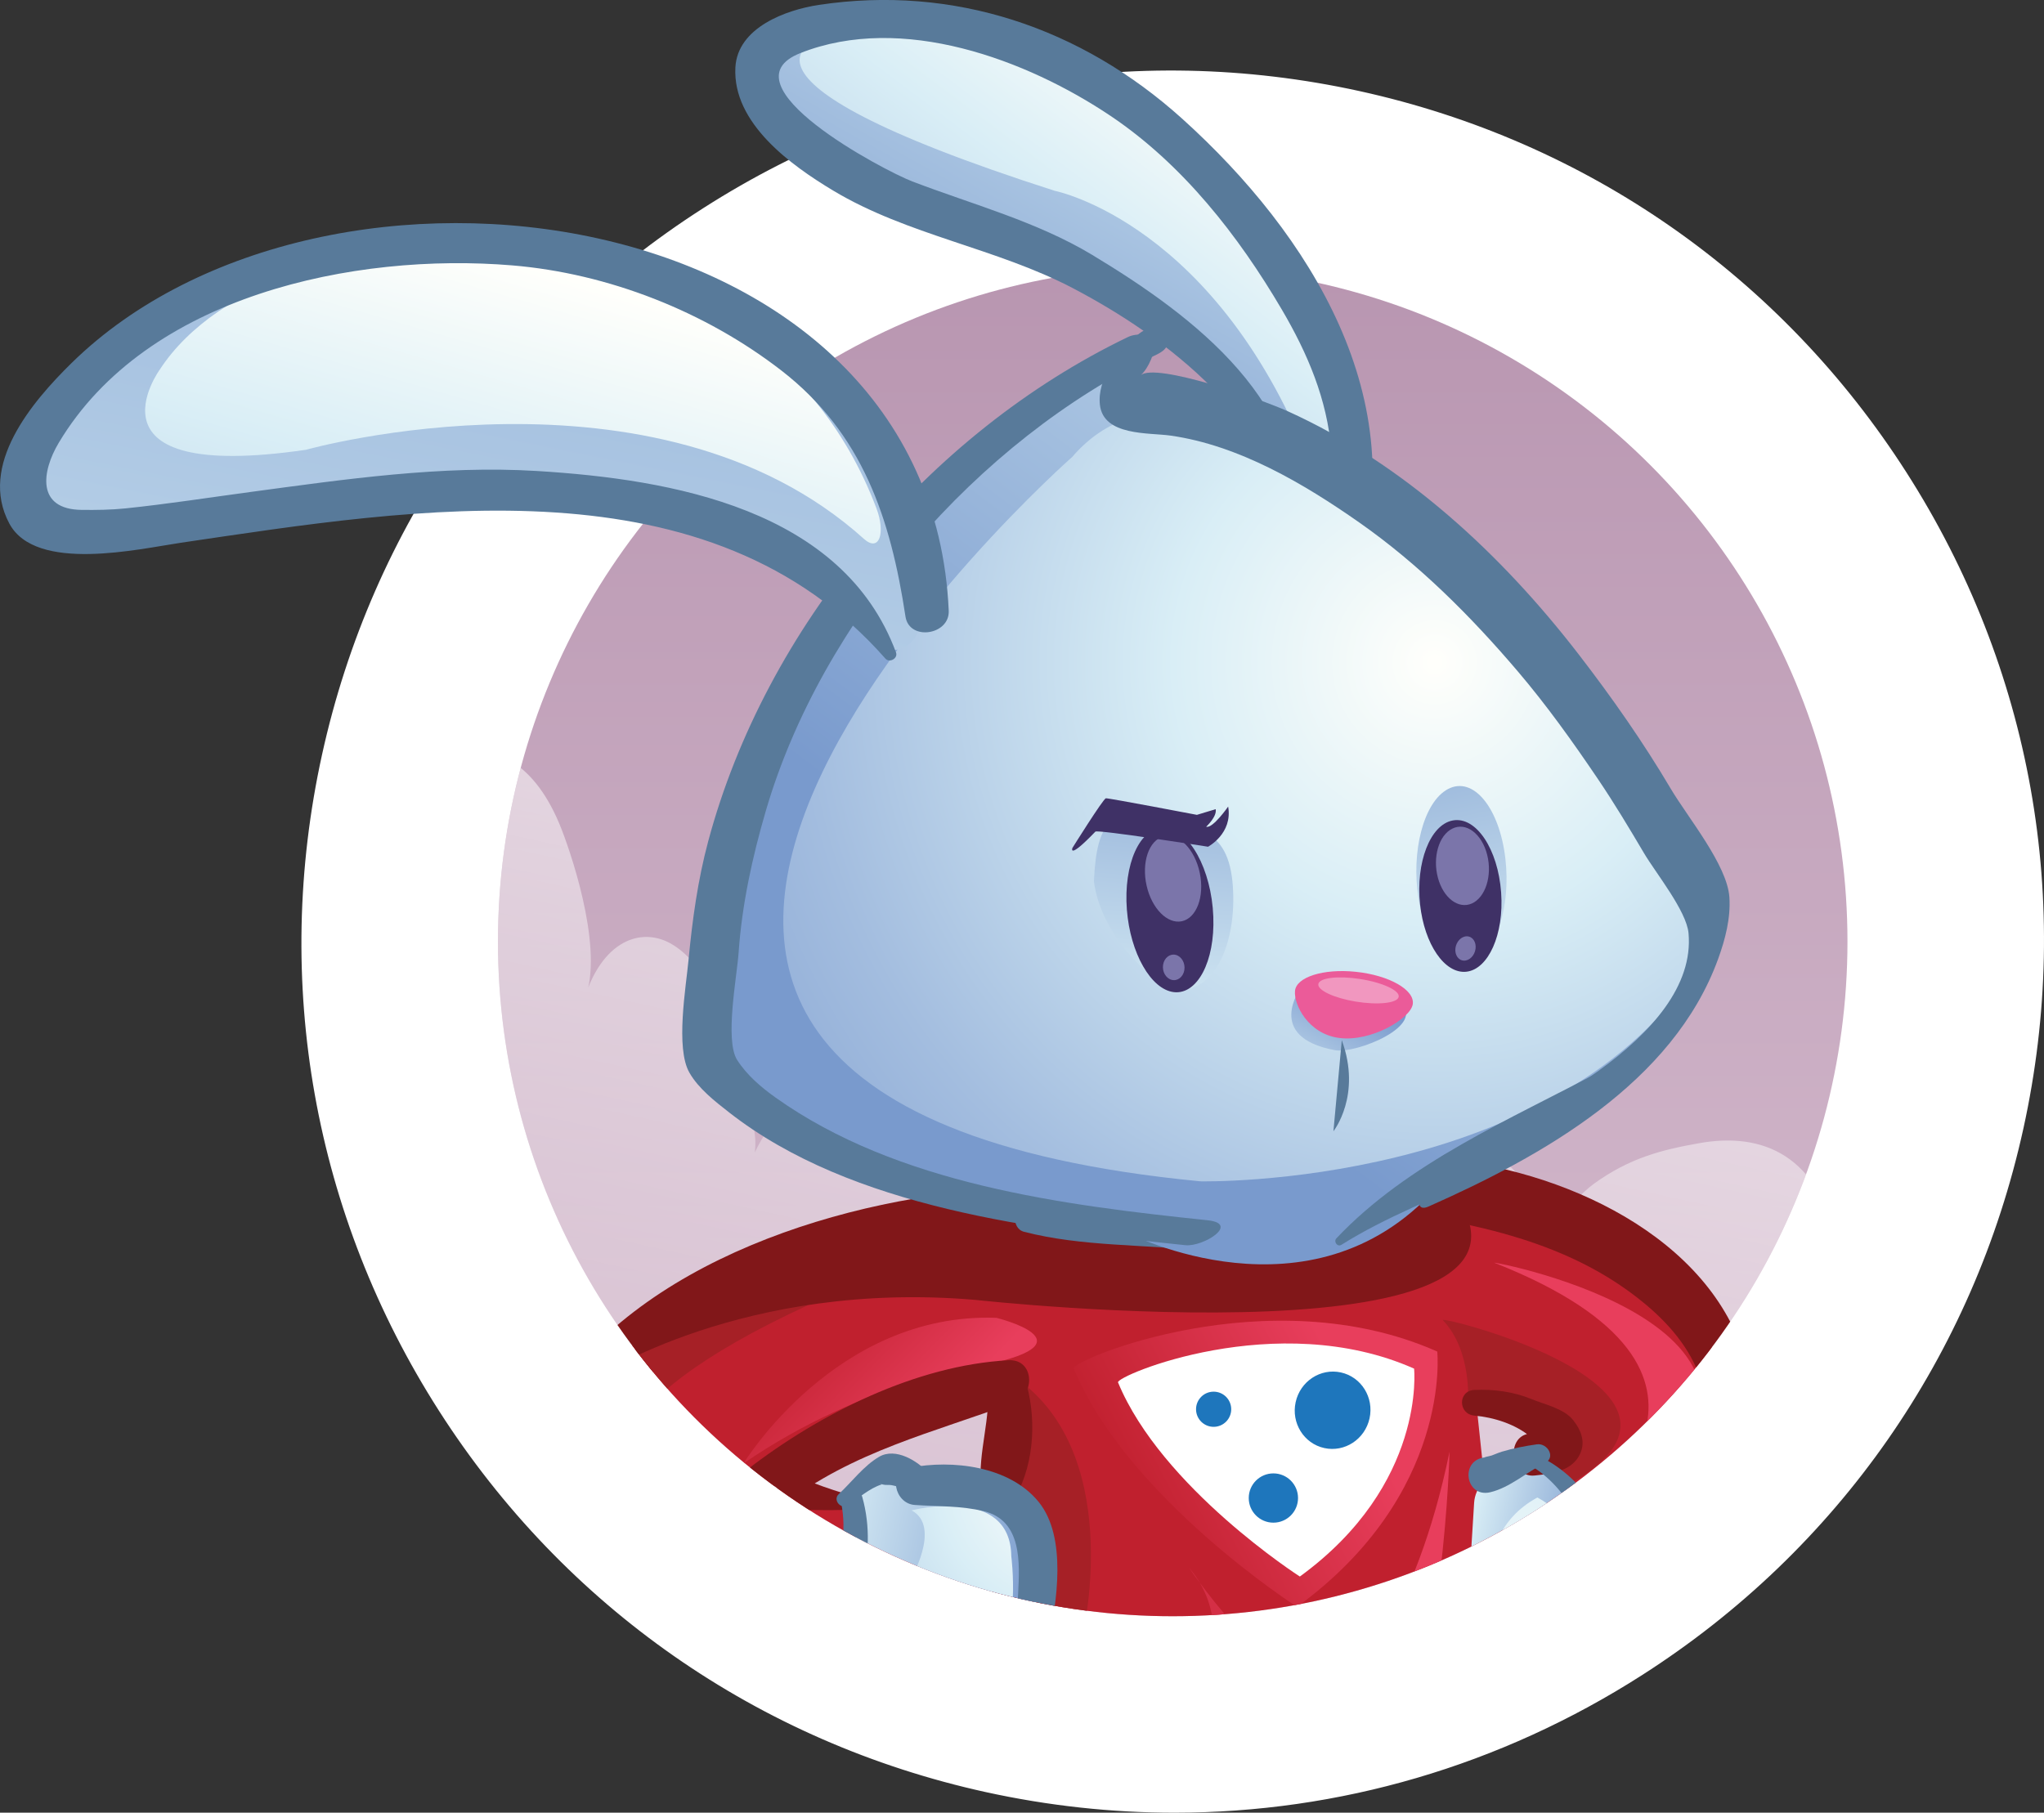 <svg id="Layer_1" xmlns="http://www.w3.org/2000/svg" xmlns:xlink="http://www.w3.org/1999/xlink" viewBox="0 0 6403.5 5680.2" width="6403.5" height="5680.2"><rect x="0" y="0" width="6403.5" height="5680.2" fill="#333333" stroke="none"/><style>.st0{fill:#fff}.st1{clip-path:url(#SVGID_2_);fill:url(#SVGID_3_)}.st2{clip-path:url(#SVGID_5_);fill:url(#SVGID_6_)}.st3{clip-path:url(#SVGID_8_)}.st4{fill:#c0202e}.st5{clip-path:url(#SVGID_10_)}.st6{fill:#811719}.st7{clip-path:url(#SVGID_12_)}.st8{clip-path:url(#SVGID_14_);fill:#a62026}.st10,.st11,.st9{clip-path:url(#SVGID_16_);fill:#a62026}.st10,.st11{clip-path:url(#SVGID_18_)}.st11{clip-path:url(#SVGID_20_)}.st12{clip-path:url(#SVGID_22_);fill:url(#SVGID_23_)}.st13{clip-path:url(#SVGID_25_);fill:url(#SVGID_26_)}.st14{clip-path:url(#SVGID_28_);fill:url(#SVGID_29_)}.st15{clip-path:url(#SVGID_31_);fill:url(#SVGID_32_)}.st16{clip-path:url(#SVGID_34_);fill:url(#SVGID_35_)}.st17{clip-path:url(#SVGID_37_);fill:#811719}.st18{clip-path:url(#SVGID_39_)}.st19{fill:url(#SVGID_40_)}.st20{clip-path:url(#SVGID_42_)}.st21{fill:url(#SVGID_43_)}.st22{clip-path:url(#SVGID_45_)}.st23{fill:url(#SVGID_46_)}.st24{clip-path:url(#SVGID_48_)}.st25{fill:url(#SVGID_49_)}.st26{clip-path:url(#SVGID_51_)}.st27{fill:#587a9a}.st28{clip-path:url(#SVGID_53_)}.st29{clip-path:url(#SVGID_55_)}.st30{clip-path:url(#SVGID_57_)}.st31{clip-path:url(#SVGID_59_)}.st32{fill:url(#SVGID_60_)}.st33{clip-path:url(#SVGID_62_)}.st34,.st35,.st36{clip-path:url(#SVGID_64_);fill:#1e76bc}.st35,.st36{clip-path:url(#SVGID_66_)}.st36{clip-path:url(#SVGID_68_)}.st37{clip-path:url(#SVGID_70_)}.st38{clip-path:url(#SVGID_72_)}.st39{clip-path:url(#SVGID_74_)}.st40{clip-path:url(#SVGID_76_)}.st41{clip-path:url(#SVGID_78_)}.st42{clip-path:url(#SVGID_80_)}.st43{clip-path:url(#SVGID_82_)}.st44{clip-path:url(#SVGID_84_)}.st45{clip-path:url(#SVGID_86_)}.st46{clip-path:url(#SVGID_88_)}.st47{clip-path:url(#SVGID_90_)}.st48{fill:url(#SVGID_91_)}.st49{fill:url(#SVGID_92_)}.st50{fill:url(#SVGID_93_)}.st51{fill:url(#SVGID_94_)}.st52{fill:url(#SVGID_95_)}.st53{fill:url(#SVGID_96_)}.st54{fill:url(#SVGID_97_)}.st55{fill:#3f3166}.st56{fill:#7b75aa}.st57{fill:url(#SVGID_98_)}.st58{fill:url(#SVGID_99_)}.st59{fill:#eb5b99}.st60{fill:#f197bf}</style><path class="st0" d="M4256.4 298.9C2791.9-22.8 1343.9 903.6 1022.2 2368.1s604.7 2912.5 2069.2 3234.2c1464.5 321.7 2912.5-604.7 3234.2-2069.2 321.7-1464.4-604.7-2912.4-2069.2-3234.2zM3220.3 5015.4c-1140.3-250.5-1861.7-1378-1611.1-2518.3S2987.2 635.5 4127.5 886s1861.7 1378 1611.1 2518.3c-250.5 1140.2-1378 1861.6-2518.3 1611.1z"/><path class="st0" d="M3679.3 5680.2c-196.5 0-394.4-21.4-590.9-64.5-711.9-156.4-1320.2-580.6-1713-1194.6-392.8-614-523-1344.1-366.6-2056 156.4-711.9 580.6-1320.2 1194.6-1713 614-392.8 1344.2-523 2056-366.6 711.9 156.4 1320.3 580.6 1713 1194.6 392.8 613.9 523 1344.1 366.6 2055.9-156.4 711.9-580.6 1320.3-1194.6 1713-444.4 284.5-949.8 431.2-1465.1 431.2zm-10.7-5431.8c-510.1 0-1010.4 145.2-1450.4 426.8-607.8 388.9-1027.8 991.1-1182.6 1695.8-154.8 704.7-25.9 1427.5 362.9 2035.4 388.9 607.8 991.1 1027.8 1695.8 1182.6 704.8 154.7 1427.5 25.9 2035.4-362.9 607.8-388.8 1027.8-991.1 1182.6-1695.8 154.8-704.7 25.9-1427.5-362.9-2035.3-388.9-607.9-991.2-1027.9-1695.9-1182.7-194.5-42.7-390.5-63.9-584.9-63.9zm9.5 4830.6c-153.2 0-307.5-16.6-460.7-50.3-555.1-121.9-1029.4-452.7-1335.7-931.4s-407.8-1048-285.9-1603.1C1847.6 1348.3 2984.7 621 4130.4 872.6 5276.3 1124.4 6003.7 2261.3 5752 3407.2c-121.9 555.1-452.7 1029.5-931.4 1335.7C4474 4964.6 4079.9 5079 3678.1 5079zm-4.5-4228.8c-964.6 0-1835.7 669.9-2051 1649.9-120.4 547.9-20.2 1110 282.2 1582.5 302.3 472.6 770.6 799.1 1318.5 919.5 548 120.3 1110 20.1 1582.5-282.2 472.6-302.3 799.1-770.6 919.4-1318.5 248.5-1131.1-469.6-2253.5-1600.7-2502-151.1-33.3-302.2-49.2-450.9-49.2z"/><defs><circle id="SVGID_1_" cx="3673.9" cy="2950.7" r="2113.9"/></defs><clipPath id="SVGID_2_"><use xlink:href="#SVGID_1_" overflow="visible"/></clipPath><linearGradient id="SVGID_3_" gradientUnits="userSpaceOnUse" x1="8171.711" y1="8170.977" x2="8171.711" y2="-3050.182" gradientTransform="matrix(1 0 0 -1 0 5679.157)"><stop offset=".049" stop-color="#a780a0"/><stop offset=".245" stop-color="#b490ac"/><stop offset=".627" stop-color="#d4bacd"/><stop offset=".661" stop-color="#d8bed1"/><stop offset=".935" stop-color="#eed5b9"/></linearGradient><path class="st1" d="M-124.8 543.9h16593.1v14274.8H-124.8z"/><defs><circle id="SVGID_4_" cx="3673.9" cy="2950.7" r="2113.9"/></defs><clipPath id="SVGID_5_"><use xlink:href="#SVGID_4_" overflow="visible"/></clipPath><linearGradient id="SVGID_6_" gradientUnits="userSpaceOnUse" x1="4815.445" y1="7866.379" x2="2846.498" y2="-1073.576" gradientTransform="matrix(1 0 0 -1 0 5679.157)"><stop offset=".294" stop-color="#fff"/><stop offset=".864" stop-color="#fff" stop-opacity="0"/></linearGradient><path class="st2" d="M6491.8 4846.8c-717.5 129.9-1396.1 251.3-2038.7 366.5-694 124.2-1348.6 241.1-1966.8 351.9-560.1 100.4-1092.5 196.1-1598.6 287.7-377.4 68.4-741 134.6-1091.5 200.7-110.8 20.8-220.1 41.8-328.1 63.3-45.2 9.2-302.5 75.5-238.7-123 24-74.9 93.1-51.1 126.1-37.2 2.7-114.4 59.1-108.8 98-114.5-21.5-32.1-73.8-10.2-80.9-73.7-9.6-82.3 59.1-151.2 87.1-174.7 68.2-57.5 218.3-72.6 226-280.3-35.8 36-101.6 37-86.4-85.6 12.3-99.8 66-69.8 98.1-56.9-44-123.7-104.8-192.6-80.1-385.2 10.2-79.9 47.8-213.6 91.5-252.4 25.4-22.6 47.4 11.4 67.2.6 29.8-16 34.6-49.7 55.3-87.1 42.4-77.2 63.5-98.4 74.6-202.7 13.2-124 5.2-207.8 76.4-286.4 53.8-59.8 147.9-89.1 207.3-94.8 59.4-5.8 86.7 71.6 139.8 75.8 110.5 8.9 89.7-333.6 215.3-251.4-21.6-54.1-33.6-137.9 8.8-193.8 37.9-50.2 97.1 4 142.2-16.8-34.9-208 69.5-220.6 158.4-259.8 35.4-143.5 136.8-71.4 177-10.3-57.6-114.9-54.1-330.1-6.8-487.2 72.1-238 243.6-346.9 371.4-368.7 150.2-25.8 281.9 36.7 364.2 249.3 39.4 101.7 136 400.2 66.9 541.9 56.3-198 186-240.9 281.8-181 116.3 72.6 167.3 234.1 121.4 454 64.2-30 149.7 75 134.7 196 114.6-238.5 236.8-127 360.9-42.4 3-290.1 309.7-299.7 303.3-22.4 84.1-61.5 157.4-110.7 247.8-104.7 63 4.1 135.1 102.2 199.2 79.2 100-35.9 50.6-181.2 63.2-304.2 8.7-81.8 26.2-162.6 58.3-233.1 85.1-187.3 220.4-206.3 346.6-205 138.2 1.5 273.4 34.5 370.9 188.4 65.1 102.5 146.8 308.9 85.9 478.1 48.2-156.6 203.9 16.2 153.6 161.9 77.9-36.8 312.2 76.9 200.4 235.5 82.7 59.3 159-75.4 239.2-133.3 111.9-81 213.6-106.3 329.5-126.8 196.4-35 378 34.5 436.1 331 34.8-69.3 115.3-108.6 168.6-97.8 73.5 14.6 78.2 111 143.2 82.2 58.9-26.2 112.3-132.4 183.9-155.8 72.6-23.5 121.1 1.4 127.3 139.7 6.5 144.9-150.4 427 49.2 270.3 72.5-57.3 82.7-95.5 171.4-87.8 80 6.5 140.7 25.6 202.7 78.6 59.6-279 310.4-302.8 468.1-308.5"/><defs><circle id="SVGID_7_" cx="3673.9" cy="2950.7" r="2113.9"/></defs><clipPath id="SVGID_8_"><use xlink:href="#SVGID_7_" overflow="visible"/></clipPath><path class="st3 st4" d="M4567.8 5357.1c400-163.5 250.1-231.1 250.1-231.1l193.4-130.9c945.2-633.2-45-1136.7-45-1136.7C3834.8 3367.2 2224 4070.8 2224 4070.8 995 4693.6 2495.7 5162 2495.7 5162c619.4 179.4 498.1 178.8 498.1 178.8m579.8 517.4c282.4-180.7 371.7-74.4 371.7-74.4m-816.8-1109.6l-214.4-35.8s-114.1-111.8-263.4 54.8l-226.9-32.5c13.7-23 461.1-323.4 695.3-324 0 0 79.7-86.5 39.1 216.6l-29.7 120.9zm1518.3-71.2l-22.6-213c.1.1 476 121.9 22.6 213z"/><defs><circle id="SVGID_9_" cx="3673.9" cy="2950.7" r="2113.9"/></defs><clipPath id="SVGID_10_"><use xlink:href="#SVGID_9_" overflow="visible"/></clipPath><path class="st5 st6" d="M2920.5 5273.9c-249-65.6-486.5-173.6-712.2-296.3-124.5-67.6-246.9-147.5-330.3-264.3-93.5-130.7-1.7-252.4 93.4-347 291.8-290.3 794.2-423.8 1193.6-445.9 126.4-7 127.5-203.2 0-197.3-509.7 23.4-1172.2 226-1453.7 685.4-135.6 221.3 36.3 433.4 209 560.7 275.9 203.5 658.4 284.2 987.7 350.5 29.6 5.9 42.4-38 12.5-45.8z"/><defs><circle id="SVGID_11_" cx="3673.9" cy="2950.7" r="2113.9"/></defs><clipPath id="SVGID_12_"><use xlink:href="#SVGID_11_" overflow="visible"/></clipPath><path class="st7 st6" d="M4991 5006c177.6-39.3 295.2-168.6 397.2-312.1 137.9-194 139.1-358.4 25.4-565.1-191.6-348-692.8-518.8-1068-502.4-89.5 3.9-119.2 150.1-22.2 163.9 295.3 42.2 593.3 99 829.5 295 178.5 148.1 254.2 334.9 130.3 547.1-84 144-186.9 240.9-301.7 356.9-7.4 7.4 0 18.8 9.5 16.7z"/><defs><circle id="SVGID_13_" cx="3673.9" cy="2950.7" r="2113.9"/></defs><clipPath id="SVGID_14_"><use xlink:href="#SVGID_13_" overflow="visible"/></clipPath><path class="st8" d="M2013.9 4228.9s-805.7 444.8 453 936.8c0 0 87.4-5.4 117-140.5 0 0-1416.7-305-53.1-935.1 0-.1 4.2-159.3-516.9 138.8z"/><defs><circle id="SVGID_15_" cx="3673.9" cy="2950.7" r="2113.9"/></defs><clipPath id="SVGID_16_"><use xlink:href="#SVGID_15_" overflow="visible"/></clipPath><path class="st9" d="M4520 4136.7c-16.1-16.8 938.4 221.2 382.8 521.1l-112-107.5s304-46.2-191.9-155.2c0-.1 13.2-162.9-78.9-258.4z"/><defs><circle id="SVGID_17_" cx="3673.9" cy="2950.7" r="2113.9"/></defs><clipPath id="SVGID_18_"><use xlink:href="#SVGID_17_" overflow="visible"/></clipPath><path class="st10" d="M3035.7 5852.3s348.8-352.8 357.4-735.1c0 0 135.1-580.6-228.6-811.1"/><defs><circle id="SVGID_19_" cx="3673.9" cy="2950.7" r="2113.9"/></defs><clipPath id="SVGID_20_"><use xlink:href="#SVGID_19_" overflow="visible"/></clipPath><path class="st11" d="M3945.3 5783.8s-202.1-100.1-449 132c0 0 392.1-584.4 645.8-265"/><defs><circle id="SVGID_21_" cx="3673.9" cy="2950.7" r="2113.9"/></defs><clipPath id="SVGID_22_"><use xlink:href="#SVGID_21_" overflow="visible"/></clipPath><linearGradient id="SVGID_23_" gradientUnits="userSpaceOnUse" x1="3773.099" y1="1195.589" x2="2152.333" y2="2209.876" gradientTransform="scale(1 -1) rotate(-12.392 -23548.752 1526.115)"><stop offset=".129" stop-color="#e83e5c"/><stop offset=".405" stop-color="#c0202e"/></linearGradient><path class="st12" d="M2329.1 4586s288.8-474.8 792.3-456.5c0 0 306.5 75.1-32.2 146.7 0 0-379.5 47.4-760.1 309.8z"/><defs><circle id="SVGID_24_" cx="3673.9" cy="2950.7" r="2113.9"/></defs><clipPath id="SVGID_25_"><use xlink:href="#SVGID_24_" overflow="visible"/></clipPath><linearGradient id="SVGID_26_" gradientUnits="userSpaceOnUse" x1="5485.594" y1="1874.737" x2="-380.477" y2="818.627" gradientTransform="scale(1 -1) rotate(-12.392 -23548.752 1526.115)"><stop offset=".129" stop-color="#e83e5c"/><stop offset=".405" stop-color="#c0202e"/></linearGradient><path class="st13" d="M4681.9 3957.1c-22.1-8.7 1123.1 208.3 421.5 777 0 0-63.4 78.4-131.2 1.9.1 0 587.2-432.4-290.3-778.9z"/><defs><circle id="SVGID_27_" cx="3673.9" cy="2950.7" r="2113.9"/></defs><clipPath id="SVGID_28_"><use xlink:href="#SVGID_27_" overflow="visible"/></clipPath><linearGradient id="SVGID_29_" gradientUnits="userSpaceOnUse" x1="5122.577" y1="1178.333" x2="3616.899" y2="-735.136" gradientTransform="scale(1 -1) rotate(-12.392 -23548.752 1526.115)"><stop offset="0" stop-color="#e83e5c"/><stop offset=".405" stop-color="#c0202e"/></linearGradient><path class="st14" d="M4541.1 4549.2s-16.1 691.7-195.6 1035.9c0 0-360.5-287-713.8-60.9 0 0 309.9-355.5 94.2-610.6 0 0 312.7 468.2 504.6 358.6 0-.2 204.4-203 310.6-723z"/><g><defs><circle id="SVGID_30_" cx="3673.9" cy="2950.7" r="2113.9"/></defs><clipPath id="SVGID_31_"><use xlink:href="#SVGID_30_" overflow="visible"/></clipPath><linearGradient id="SVGID_32_" gradientUnits="userSpaceOnUse" x1="4347.567" y1="153.089" x2="4347.567" y2="153.089" gradientTransform="scale(1 -1) rotate(-12.392 -23548.752 1526.115)"><stop offset=".129" stop-color="#e83e5c"/><stop offset=".405" stop-color="#c0202e"/></linearGradient></g><g><defs><circle id="SVGID_33_" cx="3673.9" cy="2950.7" r="2113.9"/></defs><clipPath id="SVGID_34_"><use xlink:href="#SVGID_33_" overflow="visible"/></clipPath><linearGradient id="SVGID_35_" gradientUnits="userSpaceOnUse" x1="5299.757" y1="488.782" x2="5299.757" y2="488.782" gradientTransform="scale(1 -1) rotate(-12.392 -23548.752 1526.115)"><stop offset=".129" stop-color="#e83e5c"/><stop offset=".405" stop-color="#c0202e"/></linearGradient></g><g><defs><circle id="SVGID_36_" cx="3673.9" cy="2950.7" r="2113.9"/></defs><clipPath id="SVGID_37_"><use xlink:href="#SVGID_36_" overflow="visible"/></clipPath><path class="st17" d="M1868.8 4315.6s460.6-305.3 1188.7-242.1c0 0 1946.4 214.7 1478.9-359l-242-14.4-670 201.2c0-.1-756.1-346.8-1755.6 414.3z"/></g><g><defs><circle id="SVGID_38_" cx="3673.9" cy="2950.7" r="2113.9"/></defs><clipPath id="SVGID_39_"><use xlink:href="#SVGID_38_" overflow="visible"/></clipPath><g class="st18"><linearGradient id="SVGID_40_" gradientUnits="userSpaceOnUse" x1="3326.211" y1="832.562" x2="4028.001" y2="832.562" gradientTransform="scale(1 -1) rotate(-12.392 -23548.752 1526.115)"><stop offset="0" stop-color="#d9eef6"/><stop offset="1" stop-color="#799acd"/></linearGradient><path class="st19" d="M2664.6 4692.8s93.3-134.4 207.9-54.6c0 0 383.2-2.4 383.8 243.8 0 0 2.3 529-306.7 483.9 0 0-85 13.3-111.2-74.5L2495 5175c-.1-.1 248.9-200.6 169.6-482.2z"/></g></g><g><defs><circle id="SVGID_41_" cx="3673.9" cy="2950.7" r="2113.9"/></defs><clipPath id="SVGID_42_"><use xlink:href="#SVGID_41_" overflow="visible"/></clipPath><g class="st20"><linearGradient id="SVGID_43_" gradientUnits="userSpaceOnUse" x1="5298.887" y1="1257.834" x2="5715.705" y2="1257.834" gradientTransform="scale(1 -1) rotate(-12.392 -23548.752 1526.115)"><stop offset="0" stop-color="#d9eef6"/><stop offset="1" stop-color="#799acd"/></linearGradient><path class="st21" d="M4764.3 4570.9s-140 42.1-146.1 138l-38.4 618.8s335.2-94.9 233.1-190.3l166.7-136.5c.1 0 78.5-315.4-215.3-430z"/></g></g><g><defs><circle id="SVGID_44_" cx="3673.9" cy="2950.7" r="2113.9"/></defs><clipPath id="SVGID_45_"><use xlink:href="#SVGID_44_" overflow="visible"/></clipPath><g class="st22"><radialGradient id="SVGID_46_" cx="4058.736" cy="1272.42" r="2515.742" gradientTransform="matrix(.972 .213 .213 -.972 -857.841 5003.555)" gradientUnits="userSpaceOnUse"><stop offset=".003" stop-color="#fffffb"/><stop offset=".17" stop-color="#d9eef6"/><stop offset=".201" stop-color="#d2e8f3"/><stop offset=".413" stop-color="#a3bddf"/><stop offset=".574" stop-color="#85a3d2"/><stop offset=".663" stop-color="#799acd"/></radialGradient><path class="st23" d="M2855.8 4732.9s309.5-81.6 312.4 143.4c0 0 31.5 244.5-56.2 324.1-87.7 79.6-415.2 77.9-262.2-245.6.1.1 102-170.7 6-221.9z"/></g></g><g><defs><circle id="SVGID_47_" cx="3673.9" cy="2950.7" r="2113.9"/></defs><clipPath id="SVGID_48_"><use xlink:href="#SVGID_47_" overflow="visible"/></clipPath><g class="st24"><radialGradient id="SVGID_49_" cx="5564.637" cy="830.568" r="5282.562" gradientTransform="matrix(.972 .213 .213 -.972 -857.841 5003.555)" gradientUnits="userSpaceOnUse"><stop offset=".003" stop-color="#fffffb"/><stop offset=".17" stop-color="#d9eef6"/><stop offset=".201" stop-color="#d2e8f3"/><stop offset=".413" stop-color="#a3bddf"/><stop offset=".574" stop-color="#85a3d2"/><stop offset=".663" stop-color="#799acd"/></radialGradient><path class="st25" d="M4816.3 4692.6s208.6 105.6 72.7 247.7c0 0-173.1 141.5-199.1 225.5 0 0-119.7-340.4 126.4-473.2z"/></g></g><g><defs><circle id="SVGID_50_" cx="3673.9" cy="2950.7" r="2113.9"/></defs><clipPath id="SVGID_51_"><use xlink:href="#SVGID_50_" overflow="visible"/></clipPath><path class="st26 st27" d="M3772.3 3903.5c-88.3-54.2-162.5-94.3-265.6-112-94.2-16.1-192.5.2-287.6-10.4-45.8-5.1-53.6 67.9-10.7 78.9 182.5 46.9 373.6 38.6 559.5 59.6 9 1 11.1-12 4.4-16.1z"/></g><g><defs><circle id="SVGID_52_" cx="3673.9" cy="2950.7" r="2113.9"/></defs><clipPath id="SVGID_53_"><use xlink:href="#SVGID_52_" overflow="visible"/></clipPath><path class="st28 st27" d="M4562.1 5345.2c74.8 24.5 168.9-22.8 229.7-63 46.6-30.9 138.5-103 92.3-168.3-38.3-54-114.4 4.5-71.8 55.4-15.3-18.3-.9-28.4-8.8-12.9-5.1 9.9-12.6 18-20 26.2-17.9 19.7-39.1 36.4-60.7 51.8-38.9 27.7-96.6 73.3-148.1 65.4-29.6-4.3-42 35.8-12.6 45.4z"/></g><g><defs><circle id="SVGID_54_" cx="3673.9" cy="2950.7" r="2113.9"/></defs><clipPath id="SVGID_55_"><use xlink:href="#SVGID_54_" overflow="visible"/></clipPath><path class="st29 st6" d="M4619 4435.9c60.4 5.4 127.9 26.4 175.3 66.1 9.4 7.9 33.7 35 33.2 34.3-11.8-15.4 42.2-64.5 16.2-54.6-16.9 6.5-36.1 8.4-53.8 10.9-74.2 10.7-56.9 139 17.7 131.1 48.3-5.1 109.7-12.3 137.6-58.6 24.6-40.9 10.4-80.6-16.7-115-28.6-36.3-89.4-49-130.7-66-56.3-23.1-118.4-31.5-178.9-28.6-52.2 2.5-51 75.9.1 80.4z"/></g><g><defs><circle id="SVGID_56_" cx="3673.9" cy="2950.7" r="2113.9"/></defs><clipPath id="SVGID_57_"><use xlink:href="#SVGID_56_" overflow="visible"/></clipPath><path class="st30 st27" d="M4815 4525.9c-37.2 5.2-74 12.3-110.1 23.1-10.6 3.2-20.9 8-31.4 11.8-5.5 2-32.1 6.9-19.7 6-81.4 6-63.8 127.7 14.8 109.3 61.7-14.5 115.2-63.8 171.1-91.5 35.8-17.6 8.2-63.2-24.7-58.7z"/></g><g><defs><circle id="SVGID_58_" cx="3673.9" cy="2950.7" r="2113.9"/></defs><clipPath id="SVGID_59_"><use xlink:href="#SVGID_58_" overflow="visible"/></clipPath><g class="st31"><linearGradient id="SVGID_60_" gradientUnits="userSpaceOnUse" x1="5143.067" y1="1947.815" x2="2960.686" y2="137.106" gradientTransform="scale(1 -1) rotate(-12.392 -23548.752 1526.115)"><stop offset=".129" stop-color="#e83e5c"/><stop offset=".405" stop-color="#c0202e"/></linearGradient><path class="st32" d="M3363.7 4288.3c-10.1-24.5 610.4-287.8 1139-53.1 0 0 47.2 445.5-439.4 800.1 0 0-531.6-340.9-699.6-747z"/></g></g><g><defs><circle id="SVGID_61_" cx="3673.9" cy="2950.7" r="2113.9"/></defs><clipPath id="SVGID_62_"><use xlink:href="#SVGID_61_" overflow="visible"/></clipPath><path class="st33 st0" d="M3502.6 4331.9c-8.3-20 497.1-234.4 927.5-43.2 0 0 38.5 362.8-357.9 651.5 0 0-432.9-277.6-569.6-608.3z"/></g><g><defs><ellipse id="SVGID_63_" transform="rotate(-77.608 4000.416 2877.466)" cx="4000.4" cy="2877.5" rx="2113.9" ry="2113.9"/></defs><clipPath id="SVGID_64_"><use xlink:href="#SVGID_63_" overflow="visible"/></clipPath><ellipse transform="rotate(-77.608 4174.824 4419.109)" class="st34" cx="4174.8" cy="4419.1" rx="121.3" ry="118.5"/></g><g><defs><circle id="SVGID_65_" cx="3673.9" cy="2950.7" r="2113.9"/></defs><clipPath id="SVGID_66_"><use xlink:href="#SVGID_65_" overflow="visible"/></clipPath><circle class="st35" cx="3989.3" cy="4694.2" r="77.2"/></g><g><defs><circle id="SVGID_67_" cx="3673.9" cy="2950.7" r="2113.9"/></defs><clipPath id="SVGID_68_"><use xlink:href="#SVGID_67_" overflow="visible"/></clipPath><circle class="st36" cx="3802.1" cy="4416" r="55.1"/></g><g><defs><circle id="SVGID_69_" cx="3673.9" cy="2950.7" r="2113.9"/></defs><clipPath id="SVGID_70_"><use xlink:href="#SVGID_69_" overflow="visible"/></clipPath><path class="st37 st6" d="M3981 5839.9c10.6-6.5 7-4.9-11 5-15.3 2.2-30.5 4.5-45.8 6.7.4.1.9.2 1.3.3-20.4-16.1-40.8-32.3-61.1-48.4l.9-32.5c-4.5 21.4-6.4 40.9 6.4 60.2 11.8 17.9 31.9 27.7 52.8 29.7 43.9 4.1 102.4-27.6 112.1-73.8 4-19 7-31.2 2.9-50.4-6.5-30.9-33.9-42.4-61.1-48.4-28.2-6.2-58.4 10.1-81.2 24.6-36.3 23-63.9 75.5-37.4 115.8 27.2 41 84.9 34.2 121.2 11.2z"/></g><g><defs><circle id="SVGID_71_" cx="3673.9" cy="2950.7" r="2113.9"/></defs><clipPath id="SVGID_72_"><use xlink:href="#SVGID_71_" overflow="visible"/></clipPath><path class="st38 st6" d="M3589.7 5951.7c67.8-100.7 232.8-135.5 342.6-104.9 89.3 24.9 120.5-104 37.5-135.9-164.1-63-400.6 27.1-492.8 174.9-45 72.1 66.1 135.1 112.7 65.9z"/></g><g><defs><circle id="SVGID_73_" cx="3673.9" cy="2950.7" r="2113.9"/></defs><clipPath id="SVGID_74_"><use xlink:href="#SVGID_73_" overflow="visible"/></clipPath><path class="st39 st6" d="M3564.6 5913.2c67.9 0 67.9-105.3 0-105.3s-67.9 105.3 0 105.3z"/></g><g><defs><circle id="SVGID_75_" cx="3673.9" cy="2950.7" r="2113.9"/></defs><clipPath id="SVGID_76_"><use xlink:href="#SVGID_75_" overflow="visible"/></clipPath><path class="st40 st6" d="M3093.9 4335.1c11.7 108.6-30.6 214-20.6 323.5 5 54.6 78.7 84.3 109.2 29.6 59.6-107.1 65.4-252.3 28-368.8-19.5-60.9-124-53.6-116.6 15.7z"/></g><g><defs><circle id="SVGID_77_" cx="3673.9" cy="2950.7" r="2113.9"/></defs><clipPath id="SVGID_78_"><use xlink:href="#SVGID_77_" overflow="visible"/></clipPath><path class="st41 st27" d="M4785.3 5134.7c61.3 16.3 127.8-9.2 174.4-50.2 60.5-53.2 84.1-119.2 54.6-196.3-6.8-17.8-33.8-21-39.4 0-12.1 46.1-24.7 99-57.5 135.2-35.9 39.6-80 91.1-132.1 107.8-1.7.5-1.8 3 0 3.5z"/></g><g><defs><circle id="SVGID_79_" cx="3673.9" cy="2950.7" r="2113.9"/></defs><clipPath id="SVGID_80_"><use xlink:href="#SVGID_79_" overflow="visible"/></clipPath><path class="st42 st6" d="M3013.3 5402.9c131.7 0 22.8-48.1-46.4-48.1-131.7 0-22.8 48.1 46.4 48.1z"/></g><g><defs><circle id="SVGID_81_" cx="3673.9" cy="2950.7" r="2113.9"/></defs><clipPath id="SVGID_82_"><use xlink:href="#SVGID_81_" overflow="visible"/></clipPath><path class="st43 st6" d="M2668.4 4687.5c-78.4-24.7-161.3-50.5-231.1-95.1 5.4 41.4 10.7 82.8 16 124.3 219.3-169.6 470.8-227.4 724-322 67.1-25.1 62.8-136.7-17.9-132.3-289.9 15.7-591.8 167.6-818 342.4-71.4 55.2 10.4 141.4 77 132.3 79.5-10.9 163.9-1 244.2-7 24.2-1.9 29.8-35.1 5.8-42.6z"/></g><g><defs><circle id="SVGID_83_" cx="3673.9" cy="2950.7" r="2113.9"/></defs><clipPath id="SVGID_84_"><use xlink:href="#SVGID_83_" overflow="visible"/></clipPath><path class="st44 st27" d="M2635.5 4710c35 185.2-68.3 288.5-171.9 422.9-25.7 33.4 21.8 66.4 52 52 178.1-84.5 235.8-315.9 186-493.2-12.1-43-74.3-24.6-66.1 18.3z"/></g><g><defs><circle id="SVGID_85_" cx="3673.9" cy="2950.7" r="2113.9"/></defs><clipPath id="SVGID_86_"><use xlink:href="#SVGID_85_" overflow="visible"/></clipPath><path class="st45 st27" d="M4773.5 4580.6c134.2 65.8 231 240.8 186.6 389.1-14.3 47.8 57.8 66.5 73.9 20.4 62.4-178.8-78.4-383.5-247.2-441.1-18.5-6.3-30.9 23-13.3 31.6z"/></g><g><defs><circle id="SVGID_87_" cx="3673.9" cy="2950.7" r="2113.9"/></defs><clipPath id="SVGID_88_"><use xlink:href="#SVGID_87_" overflow="visible"/></clipPath><path class="st46 st27" d="M2654.4 4717c34.8-21.2 69.4-53.8 108.7-65.7-12.9-5.9-12.1-5.7 2.3.5 9.7 2.6 18.5.3 28.1 2.1 26.5 4.9 53.1 18.2 79.8 24.8 37.4 9.2 60.2-34.4 36.1-62-32.8-37.6-103-82.3-155.3-51.7-48.8 28.6-85.7 79.1-126.6 117.1-18.7 17.3 5.4 48 26.9 34.9z"/></g><g><defs><circle id="SVGID_89_" cx="3673.9" cy="2950.7" r="2113.9"/></defs><clipPath id="SVGID_90_"><use xlink:href="#SVGID_89_" overflow="visible"/></clipPath><path class="st47 st27" d="M2809.4 5287.6c7.4 99.2 103 121.2 189.2 118.7 149-4.3 255.1-117.3 285-256.6 27.3-127 60.2-333-29.8-443.5-91.4-112.3-269.7-132.9-404.1-106.9-69.4 13.4-47.4 112.1 15.8 116.6 73.5 5.2 144.4 1.9 216.8 19.6 120.1 29.2 112.3 162.3 107.3 258.5-5.2 97.8-10.6 193-81.9 267.2-36.7 38.2-220.3 112.6-253 20.4-8.3-23.2-47.3-21.4-45.3 6z"/></g><g><linearGradient id="SVGID_91_" gradientUnits="userSpaceOnUse" x1="3606.007" y1="6186.733" x2="3003.516" y2="4197.368" gradientTransform="scale(1 -1) rotate(-12.392 -23548.752 1526.115)"><stop offset="0" stop-color="#d9eef6"/><stop offset="1" stop-color="#799acd"/></linearGradient><path class="st48" d="M2933.4 62.5s-879.3-76.8-454.2 319.2c0 0-7.1 138.1 856.8 444.3 0 0 760.4 353.3 709.9 900.9l164.1 47.7s150.4-525.6-281.2-1051.1c0 0-387.4-620.5-995.4-661z"/><linearGradient id="SVGID_92_" gradientUnits="userSpaceOnUse" x1="3635.454" y1="5806.806" x2="2521.438" y2="3362.789" gradientTransform="scale(1 -1) rotate(-12.392 -23548.752 1526.115)"><stop offset=".049" stop-color="#fffffb"/><stop offset=".282" stop-color="#d9eef6"/><stop offset="1" stop-color="#799acd"/></linearGradient><path class="st49" d="M3340.7 221.8c-29.7-16.7-465.5-265.2-756.1-107.9 0 0-432.5 114.5 720 484.1 0 0 513.2 101.1 808.5 875.9l123.5 73.7s88.1-772-895.9-1325.8z"/><path class="st27" d="M4064.2 1681.5c40.5-415.5-321.4-689.1-642.4-882.7-173.2-104.5-375.9-158.4-563.6-230.2-91-34.8-598.9-304.2-350.7-402.3 318.7-126 709.9 21.1 971.6 196.8C3704.9 514.7 3879.6 738 4015.7 970c80.7 137.4 142.2 281.5 155 441.7 10.2 127.8-21.8 255.7-14.3 383.9 3 52.3 73.3 61.8 90.1 12.2 186.5-550.5-141.3-1073.6-542.8-1435.7-317.3-286.2-716.6-420-1138-356.8-103.2 15.5-255.2 70.8-261.9 196.1-9.2 174.9 174.7 306.8 306.7 386 232.6 139.6 511 180 750.4 305.5 293 153.5 646.9 421.5 675.4 778.6 1.5 18.1 26.2 17.8 27.9 0z"/></g><g><linearGradient id="SVGID_93_" gradientUnits="userSpaceOnUse" x1="5137.228" y1="5583.794" x2="3875.238" y2="2780.527" gradientTransform="scale(1 -1) rotate(-12.392 -23548.752 1526.115)"><stop offset="0" stop-color="#d9eef6"/><stop offset="1" stop-color="#799acd"/></linearGradient><path class="st50" d="M3533.3 1120.7s-1359.4 643.9-1309.6 2201.1c0 0 232.1 389.9 1310.6 542.1 0 0 570.7 294.8 962.3-138.1 0 0 895.6-364.5 848.3-872.7 0 0-647.6-1487.3-1820.4-1596.7.2.1-32.6-91.9 8.8-135.7z"/></g><radialGradient id="SVGID_94_" cx="4624.298" cy="4025.894" r="4830.787" gradientTransform="matrix(.972 .213 .213 -.972 -857.841 5003.555)" gradientUnits="userSpaceOnUse"><stop offset=".003" stop-color="#fffffb"/><stop offset=".17" stop-color="#d9eef6"/><stop offset=".201" stop-color="#d2e8f3"/><stop offset=".413" stop-color="#a3bddf"/><stop offset=".574" stop-color="#85a3d2"/><stop offset=".663" stop-color="#799acd"/></radialGradient><path class="st51" d="M3359 1431.9s-2282.2 2011.5 401.6 2269.9c0 0 1127.6 25.3 1571.3-692.7 84.5-136.6-134.8-527-470-897.6 0 0-1033.3-1225.9-1502.9-679.6z"/><g><path class="st27" d="M4202.6 3900.6c278.2-174.6 628.6-238.1 848.7-499.4 21-24.9-5-61.7-35.2-45.6-285 152.4-604.4 286.9-829.3 524.7-9.9 10.4 3 28.4 15.8 20.3z"/></g><g><path class="st27" d="M3533.9 1056c-627.4 301.9-1135.9 911.2-1315.2 1580.1-32.6 121.5-49.8 246.6-61.6 371.6-8.2 86.6-41.4 276.5 2.6 353.4 28.7 50.3 80 89.9 124.7 124.9 384.8 300.8 963.5 367.2 1429.1 415.9 55.9 5.8 172.3-67.3 69.7-78.1-452.7-47.4-971-112.4-1353.2-384.3-45.2-32.1-90.5-70.8-120.7-118.1-39.3-61.6-.5-262.4 4.6-335.8 10.5-151.5 43.1-300.6 85.7-446.1 174.6-595.6 660.5-1157.3 1222.8-1427.8 93.3-44.7-36.7-80.6-88.5-55.7z"/></g><linearGradient id="SVGID_95_" gradientUnits="userSpaceOnUse" x1="1297.079" y1="1417.527" x2="1215.965" y2="6811.741" gradientTransform="matrix(.755 .166 .215 -.977 -278.84 5149.379)"><stop offset="0" stop-color="#d9eef6"/><stop offset="1" stop-color="#799acd"/></linearGradient><path class="st52" d="M2891 1906.9s9.3-1041.7-1408.9-1161c0 0-810.4-49.9-1273.8 480.1 0 0-230.3 242.4-115.3 395.9 0 0 69.6 70.2 567.3-3.6 0 0 1698.4-350.2 2103.6 416.4-.1-.1 119.6 35.3 127.1-127.8z"/><linearGradient id="SVGID_96_" gradientUnits="userSpaceOnUse" x1="1398.795" y1="4773.832" x2="1242.691" y2="1623.423" gradientTransform="matrix(.755 .166 .215 -.977 -278.84 5149.379)"><stop offset=".049" stop-color="#fffffb"/><stop offset=".282" stop-color="#d9eef6"/><stop offset="1" stop-color="#799acd"/></linearGradient><path class="st53" d="M500.9 1157.6s-261.1 356.9 457.7 251.8c0 0 1095.9-307.7 1747.9 279.2 48 43.2 68.6-18.2 39.1-96.1C2354.6 559.1 861 606 500.9 1157.6z"/><g><path class="st27" d="M2807 2044.4c-166.7-449.2-702.4-542.8-1124.8-568.5-299.1-18.2-600.8 25.8-896.4 65.6-130.6 17.6-261.5 38-392.6 51.6-45.8 4.7-91.4 5.2-137.4 4.7-143.2-1.6-124.7-121.5-71.9-210 275.9-462.1 926.8-597.2 1420.5-556.2 301.3 25 604.9 144.7 843.6 329.5 254.8 197.3 342.4 464.9 388.7 770.9 11.7 77.4 138.9 58.4 135.5-18.3-57.3-1297.8-1955.2-1554-2748-776.1C99 1260.5-68 1458 29.1 1640.3c82.8 155.5 407.6 79.6 537.9 60.4 739.8-109 1654.9-264.7 2206.8 363.1 12.8 14.6 40.2-.7 33.2-19.4z"/></g><g><path class="st27" d="M3559.8 1052.8c-57.6 50.1-123 134.2-114 215.6 11 98.5 153.6 86.9 221.5 96.6 214.2 30.5 417.4 150.6 591.1 272.3 186.3 130.5 349.1 293.2 496.1 465.9 91.3 107.2 173.2 222 251.9 338.5 51.1 75.6 98 153.9 144.4 232.4 36.2 61.2 132.8 180.3 139.1 250.1 29.8 329.6-526.2 588.6-764.2 694.1-52 23.1-121.6 194-50.7 162.6 355.3-157.5 766.5-386.8 907.8-776.5 22.1-60.9 39.4-127.2 35.1-192.7-6.5-101.1-131.6-252-183-339-86.8-146.8-184.7-286.7-288.8-421.7-242.5-314.4-547.6-597.4-912.1-762.5-83.4-37.7-413.6-153.3-460.5-112.6 50.5-43.7 79.9-204.4-13.7-123.1z"/></g><g><linearGradient id="SVGID_97_" gradientUnits="userSpaceOnUse" x1="5351.015" y1="2047.163" x2="5189.135" y2="3463.74" gradientTransform="matrix(.881 -.084 -.002 -.883 -79.704 5446.212)"><stop offset="0" stop-color="#d9eef6"/><stop offset="1" stop-color="#799acd"/></linearGradient><path class="st54" d="M4716.1 2690.6c17.7 151.8-30.1 294.2-103.8 323.6-71.3 28.5-145.3-58.1-168.2-198.2-24-146.9 15.7-302.9 92.1-343.4 79.2-41.9 161.3 58.4 179.9 218z"/></g><g><path class="st55" d="M4702.8 2796.8c9.5 131.5-40.2 240.8-109.1 248.2-67.5 7.2-131.5-85.8-144.9-211.4-13.8-129.9 31.2-249.3 102.5-262.6 73-13.6 141.7 89.5 151.5 225.8z"/></g><g><path class="st56" d="M4659.1 2678.7c16.5 65.6-5.5 133.7-48.2 152.5-41.9 18.5-89.1-17.3-106.1-80.4-17.2-63.9 2.5-133.2 45-154.2 43.1-21.5 92.5 15.6 109.3 82.1z"/></g><g><path class="st56" d="M4622.6 2973.3c-2.8 21-19.1 37.5-36.5 36.9-17.2-.6-29-18-26.5-38.8 2.6-21 18.8-37.8 36.3-37.4 17.6.4 29.6 18.1 26.7 39.3z"/></g><g><linearGradient id="SVGID_98_" gradientUnits="userSpaceOnUse" x1="3762.151" y1="2729.954" x2="3632.984" y2="3860.271" gradientTransform="matrix(1.154 .214 .232 -1.036 -1371.498 5281.045)"><stop offset="0" stop-color="#d9eef6"/><stop offset="1" stop-color="#799acd"/></linearGradient><path class="st57" d="M3862.2 2776c12.7 179.1-57 320.3-152.4 323.1-92.3 2.8-262.6-169.4-282.7-337.4 8.6-199.2 60.2-228.1 209.9-200.2 102.3 37.6 211.8 26.1 225.2 214.5z"/></g><g><path class="st55" d="M3801.1 2872.3c5.4 141.7-50.8 245.2-123.7 236.6-71.5-8.4-136.5-121.9-147.1-258.4-11-142.2 40.5-259.5 117.2-256.4 78.4 3.1 148 130.3 153.6 278.2z"/></g><g><path class="st56" d="M3758.8 2735.8c15.3 74.1-10.4 141.2-56.3 151-45.1 9.6-94.1-39.8-110.3-111.2-16.5-72.6 6.7-142.2 52.7-154.5 46.8-12.5 98.3 39.3 113.9 114.7z"/></g><g><path class="st56" d="M3710.3 3040.1c-3.7 21.6-21.5 35.1-39.7 30.3-18.2-4.7-30.2-25.8-26.8-47.2 3.4-21.6 21.1-35.6 39.6-31 18.5 4.7 30.6 26.2 26.9 47.9z"/></g><g><linearGradient id="SVGID_99_" gradientUnits="userSpaceOnUse" x1="4479.267" y1="2552.533" x2="4602.015" y2="2958.125" gradientTransform="scale(1 -1) rotate(-12.392 -23548.752 1526.115)"><stop offset="0" stop-color="#d9eef6"/><stop offset="1" stop-color="#799acd"/></linearGradient><path class="st58" d="M4075.4 3095.6s-115.4 154 106.9 195.3c65.8 12.1 290.6-77.9 202.7-150.3-.1 0-173.3-119.7-309.6-45z"/><path class="st59" d="M4425.9 3147.1c-7.1 44.4-130.5 118.7-230.6 105.4-97.4-12.9-142.4-105-138.3-147.5 4.2-43.1 88.2-70.3 190.1-59.8 104.7 10.8 186 56.8 178.8 101.9z"/><path class="st60" d="M4381.8 3123.8c-4.1 19.8-64.8 26.2-134.4 14.8-68.4-11.2-120.4-35.8-117.3-55 3.1-19.4 61-26.7 130.3-15.9 70.6 10.9 125.5 36.2 121.4 56.1z"/></g><g><path class="st27" d="M4203.6 3259.4l-26.2 285.4s89.5-112 26.2-285.4z"/></g><g><path class="st55" d="M3431.6 2606c6.9-7.2 353 47.3 353 47.3s77.8-41.5 63-125.8c0 0-48.8 70.2-68.8 63 0 0 34.4-31.5 29.7-54.9l-58.8 17.8s-277.2-52.9-285.2-51.9c-8.1 1-104.8 155.6-104.8 155.6s-14.6 38.8 71.9-51.1z"/></g></svg>